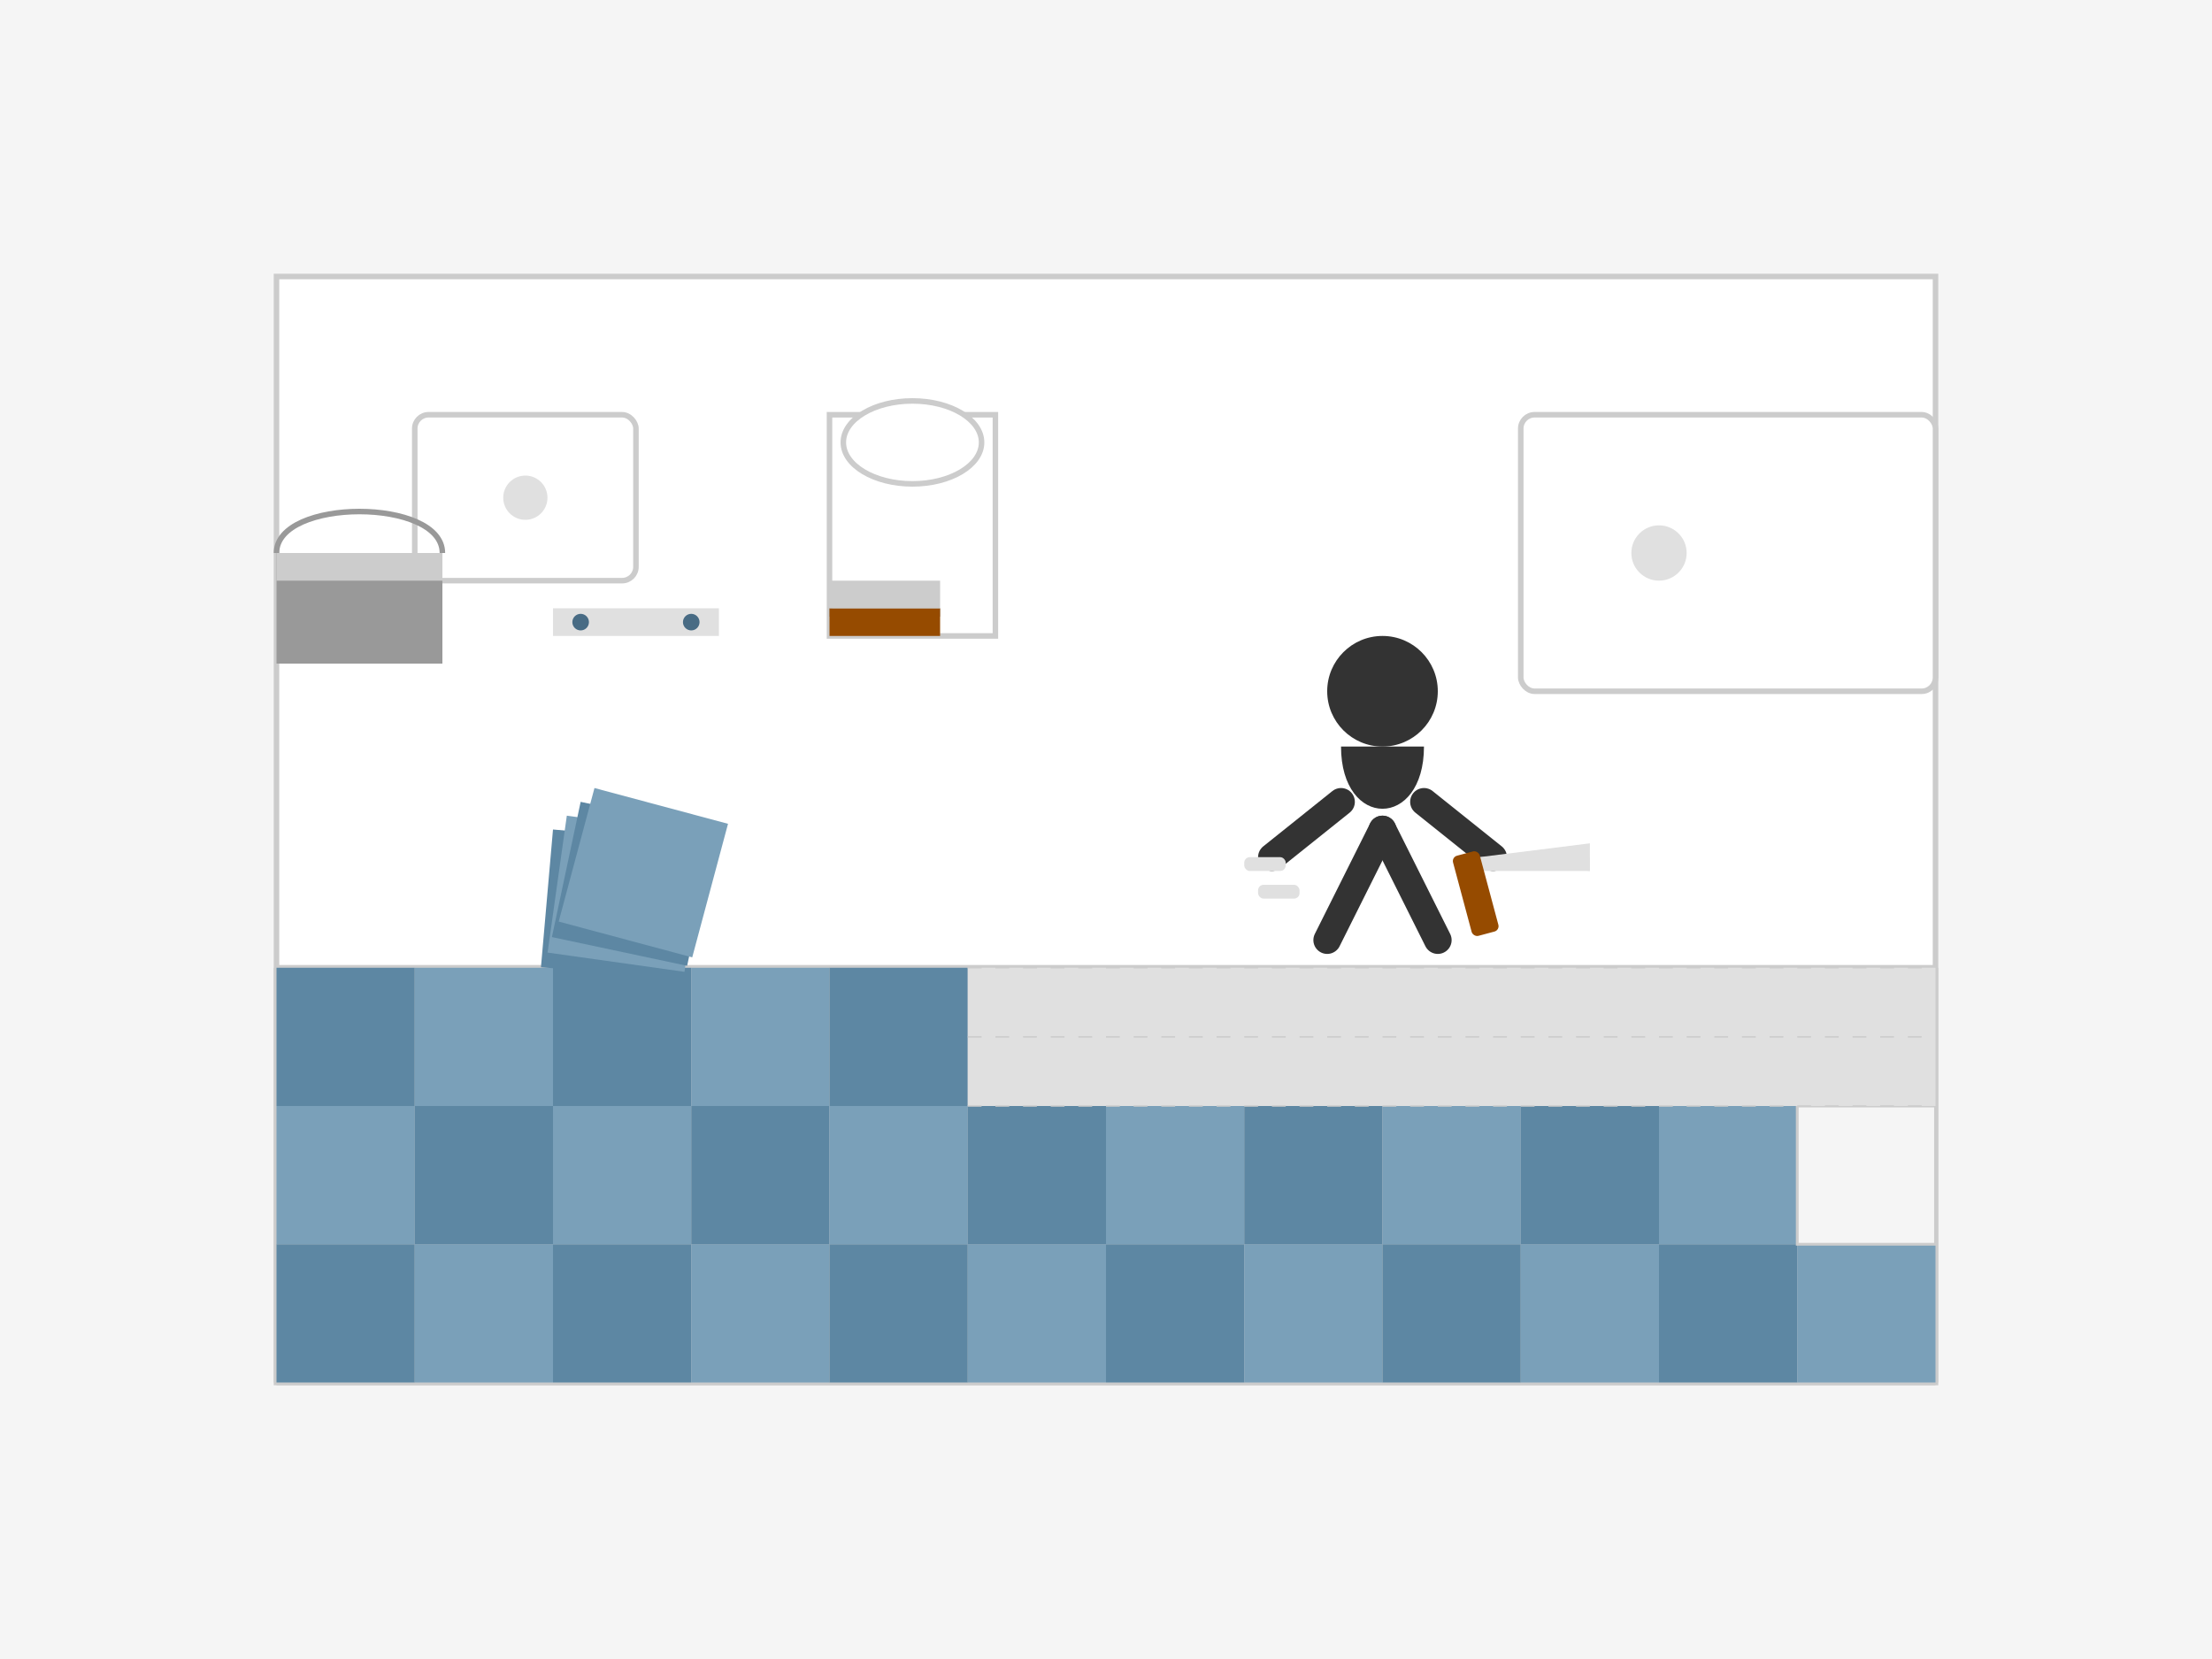 <svg xmlns="http://www.w3.org/2000/svg" width="800" height="600" viewBox="0 0 800 600">
  <defs>
    <style>
      .primary-color { fill: #5d87a3; }
      .secondary-color { fill: #486b84; }
      .light-color { fill: #7aa0b9; }
      .white-color { fill: #ffffff; }
      .gray-color { fill: #e0e0e0; }
      .dark-gray { fill: #999999; }
      .beige-color { fill: #f5f2e9; }
      .grout-color { fill: #cccccc; }
    </style>
  </defs>
  
  <!-- Background -->
  <rect width="800" height="600" fill="#f5f5f5"/>
  
  <!-- Bathroom outline -->
  <rect x="100" y="100" width="600" height="400" class="white-color" stroke="#cccccc" stroke-width="2"/>
  
  <!-- Tiled floor in progress -->
  <g>
    <!-- Grid for tiles -->
    <path d="M100,500 L700,500" stroke="#cccccc" stroke-width="2"/>
    <path d="M100,450 L700,450" stroke="#cccccc" stroke-width="2"/>
    <path d="M100,400 L700,400" stroke="#cccccc" stroke-width="2"/>
    <path d="M100,350 L700,350" stroke="#cccccc" stroke-width="2"/>
    
    <path d="M100,500 L100,350" stroke="#cccccc" stroke-width="2"/>
    <path d="M150,500 L150,350" stroke="#cccccc" stroke-width="2"/>
    <path d="M200,500 L200,350" stroke="#cccccc" stroke-width="2"/>
    <path d="M250,500 L250,350" stroke="#cccccc" stroke-width="2"/>
    <path d="M300,500 L300,350" stroke="#cccccc" stroke-width="2"/>
    <path d="M350,500 L350,350" stroke="#cccccc" stroke-width="2"/>
    <path d="M400,500 L400,350" stroke="#cccccc" stroke-width="2"/>
    <path d="M450,500 L450,350" stroke="#cccccc" stroke-width="2"/>
    <path d="M500,500 L500,350" stroke="#cccccc" stroke-width="2"/>
    <path d="M550,500 L550,350" stroke="#cccccc" stroke-width="2"/>
    <path d="M600,500 L600,350" stroke="#cccccc" stroke-width="2"/>
    <path d="M650,500 L650,350" stroke="#cccccc" stroke-width="2"/>
    <path d="M700,500 L700,350" stroke="#cccccc" stroke-width="2"/>
    
    <!-- Installed tiles -->
    <rect x="100" y="450" width="50" height="50" class="primary-color"/>
    <rect x="150" y="450" width="50" height="50" class="light-color"/>
    <rect x="200" y="450" width="50" height="50" class="primary-color"/>
    <rect x="250" y="450" width="50" height="50" class="light-color"/>
    <rect x="300" y="450" width="50" height="50" class="primary-color"/>
    <rect x="350" y="450" width="50" height="50" class="light-color"/>
    <rect x="400" y="450" width="50" height="50" class="primary-color"/>
    <rect x="450" y="450" width="50" height="50" class="light-color"/>
    <rect x="500" y="450" width="50" height="50" class="primary-color"/>
    <rect x="550" y="450" width="50" height="50" class="light-color"/>
    <rect x="600" y="450" width="50" height="50" class="primary-color"/>
    <rect x="650" y="450" width="50" height="50" class="light-color"/>
    
    <rect x="100" y="400" width="50" height="50" class="light-color"/>
    <rect x="150" y="400" width="50" height="50" class="primary-color"/>
    <rect x="200" y="400" width="50" height="50" class="light-color"/>
    <rect x="250" y="400" width="50" height="50" class="primary-color"/>
    <rect x="300" y="400" width="50" height="50" class="light-color"/>
    <rect x="350" y="400" width="50" height="50" class="primary-color"/>
    <rect x="400" y="400" width="50" height="50" class="light-color"/>
    <rect x="450" y="400" width="50" height="50" class="primary-color"/>
    <rect x="500" y="400" width="50" height="50" class="light-color"/>
    <rect x="550" y="400" width="50" height="50" class="primary-color"/>
    <rect x="600" y="400" width="50" height="50" class="light-color"/>
    
    <!-- Tiles being installed -->
    <rect x="650" y="400" width="50" height="50" fill="#f5f5f5" stroke="#cccccc" stroke-width="1"/>
    
    <rect x="100" y="350" width="50" height="50" class="primary-color"/>
    <rect x="150" y="350" width="50" height="50" class="light-color"/>
    <rect x="200" y="350" width="50" height="50" class="primary-color"/>
    <rect x="250" y="350" width="50" height="50" class="light-color"/>
    <rect x="300" y="350" width="50" height="50" class="primary-color"/>
    
    <!-- Mortar spread area -->
    <rect x="350" y="350" width="350" height="50" fill="#e0e0e0"/>
    <path d="M350,350 L700,350 M350,375 L700,375 M350,400 L700,400" stroke="#cccccc" stroke-width="0.5" stroke-dasharray="5,5"/>
  </g>
  
  <!-- Bathroom fixtures -->
  <rect x="550" y="150" width="150" height="100" rx="5" ry="5" class="white-color" stroke="#cccccc" stroke-width="2"/> <!-- Bathtub -->
  <circle cx="600" cy="200" r="10" class="gray-color"/> <!-- Drain -->
  
  <rect x="150" y="150" width="80" height="60" rx="5" ry="5" class="white-color" stroke="#cccccc" stroke-width="2"/> <!-- Sink -->
  <circle cx="190" cy="180" r="8" class="gray-color"/> <!-- Drain -->
  
  <rect x="300" y="150" width="60" height="80" class="white-color" stroke="#cccccc" stroke-width="2"/> <!-- Toilet -->
  <ellipse cx="330" cy="160" rx="25" ry="15" class="white-color" stroke="#cccccc" stroke-width="2"/> <!-- Toilet seat -->
  
  <!-- Tiler figure -->
  <g transform="translate(500, 250)">
    <!-- Tiler silhouette -->
    <circle cx="0" cy="0" r="20" fill="#333"/> <!-- Head -->
    <path d="M-15,20 C-15,50 15,50 15,20" fill="#333"/> <!-- Body crouching -->
    <path d="M-15,40 L-40,60" stroke="#333" stroke-width="10" stroke-linecap="round"/> <!-- Left arm -->
    <path d="M15,40 L40,60" stroke="#333" stroke-width="10" stroke-linecap="round"/> <!-- Right arm -->
    <path d="M0,50 L-20,90" stroke="#333" stroke-width="10" stroke-linecap="round"/> <!-- Left leg -->
    <path d="M0,50 L20,90" stroke="#333" stroke-width="10" stroke-linecap="round"/> <!-- Right leg -->
    
    <!-- Tools -->
    <rect x="35" y="60" width="40" height="5" class="gray-color"/> <!-- Trowel base -->
    <path d="M35,60 L75,65 L75,55 Z" class="gray-color"/> <!-- Trowel edge -->
    <rect x="25" y="60" width="10" height="30" rx="2" ry="2" transform="rotate(-15, 25, 60)" fill="#964B00"/> <!-- Trowel handle -->
    
    <rect x="-50" y="60" width="15" height="5" rx="2" ry="2" class="gray-color"/> <!-- Spacers -->
    <rect x="-45" y="70" width="15" height="5" rx="2" ry="2" class="gray-color"/> <!-- Spacers -->
  </g>
  
  <!-- Tiles to be installed -->
  <g transform="translate(200, 300)">
    <rect x="0" y="0" width="50" height="50" class="primary-color" transform="rotate(5, 0, 0)"/>
    <rect x="5" y="-5" width="50" height="50" class="light-color" transform="rotate(8, 5, -5)"/>
    <rect x="10" y="-10" width="50" height="50" class="primary-color" transform="rotate(12, 10, -10)"/>
    <rect x="15" y="-15" width="50" height="50" class="light-color" transform="rotate(15, 15, -15)"/>
  </g>
  
  <!-- Tools and supplies -->
  <g>
    <rect x="100" y="200" width="60" height="40" class="dark-gray"/> <!-- Bucket -->
    <path d="M100,200 C100,180 160,180 160,200" fill="none" stroke="#999999" stroke-width="2"/> <!-- Bucket handle -->
    <rect x="100" y="200" width="60" height="10" fill="#cccccc"/> <!-- Mortar in bucket -->
    
    <rect x="200" y="220" width="60" height="10" class="gray-color"/> <!-- Spirit level -->
    <circle cx="210" cy="225" r="3" fill="#486b84"/> <!-- Level bubble -->
    <circle cx="250" cy="225" r="3" fill="#486b84"/> <!-- Level bubble -->
    
    <rect x="300" y="220" width="40" height="3" class="dark-gray"/> <!-- Grout float -->
    <rect x="300" y="220" width="40" height="10" fill="#964B00"/> <!-- Grout float handle -->
    <rect x="300" y="210" width="40" height="10" fill="#cccccc"/> <!-- Grout on float -->
  </g>
</svg>
